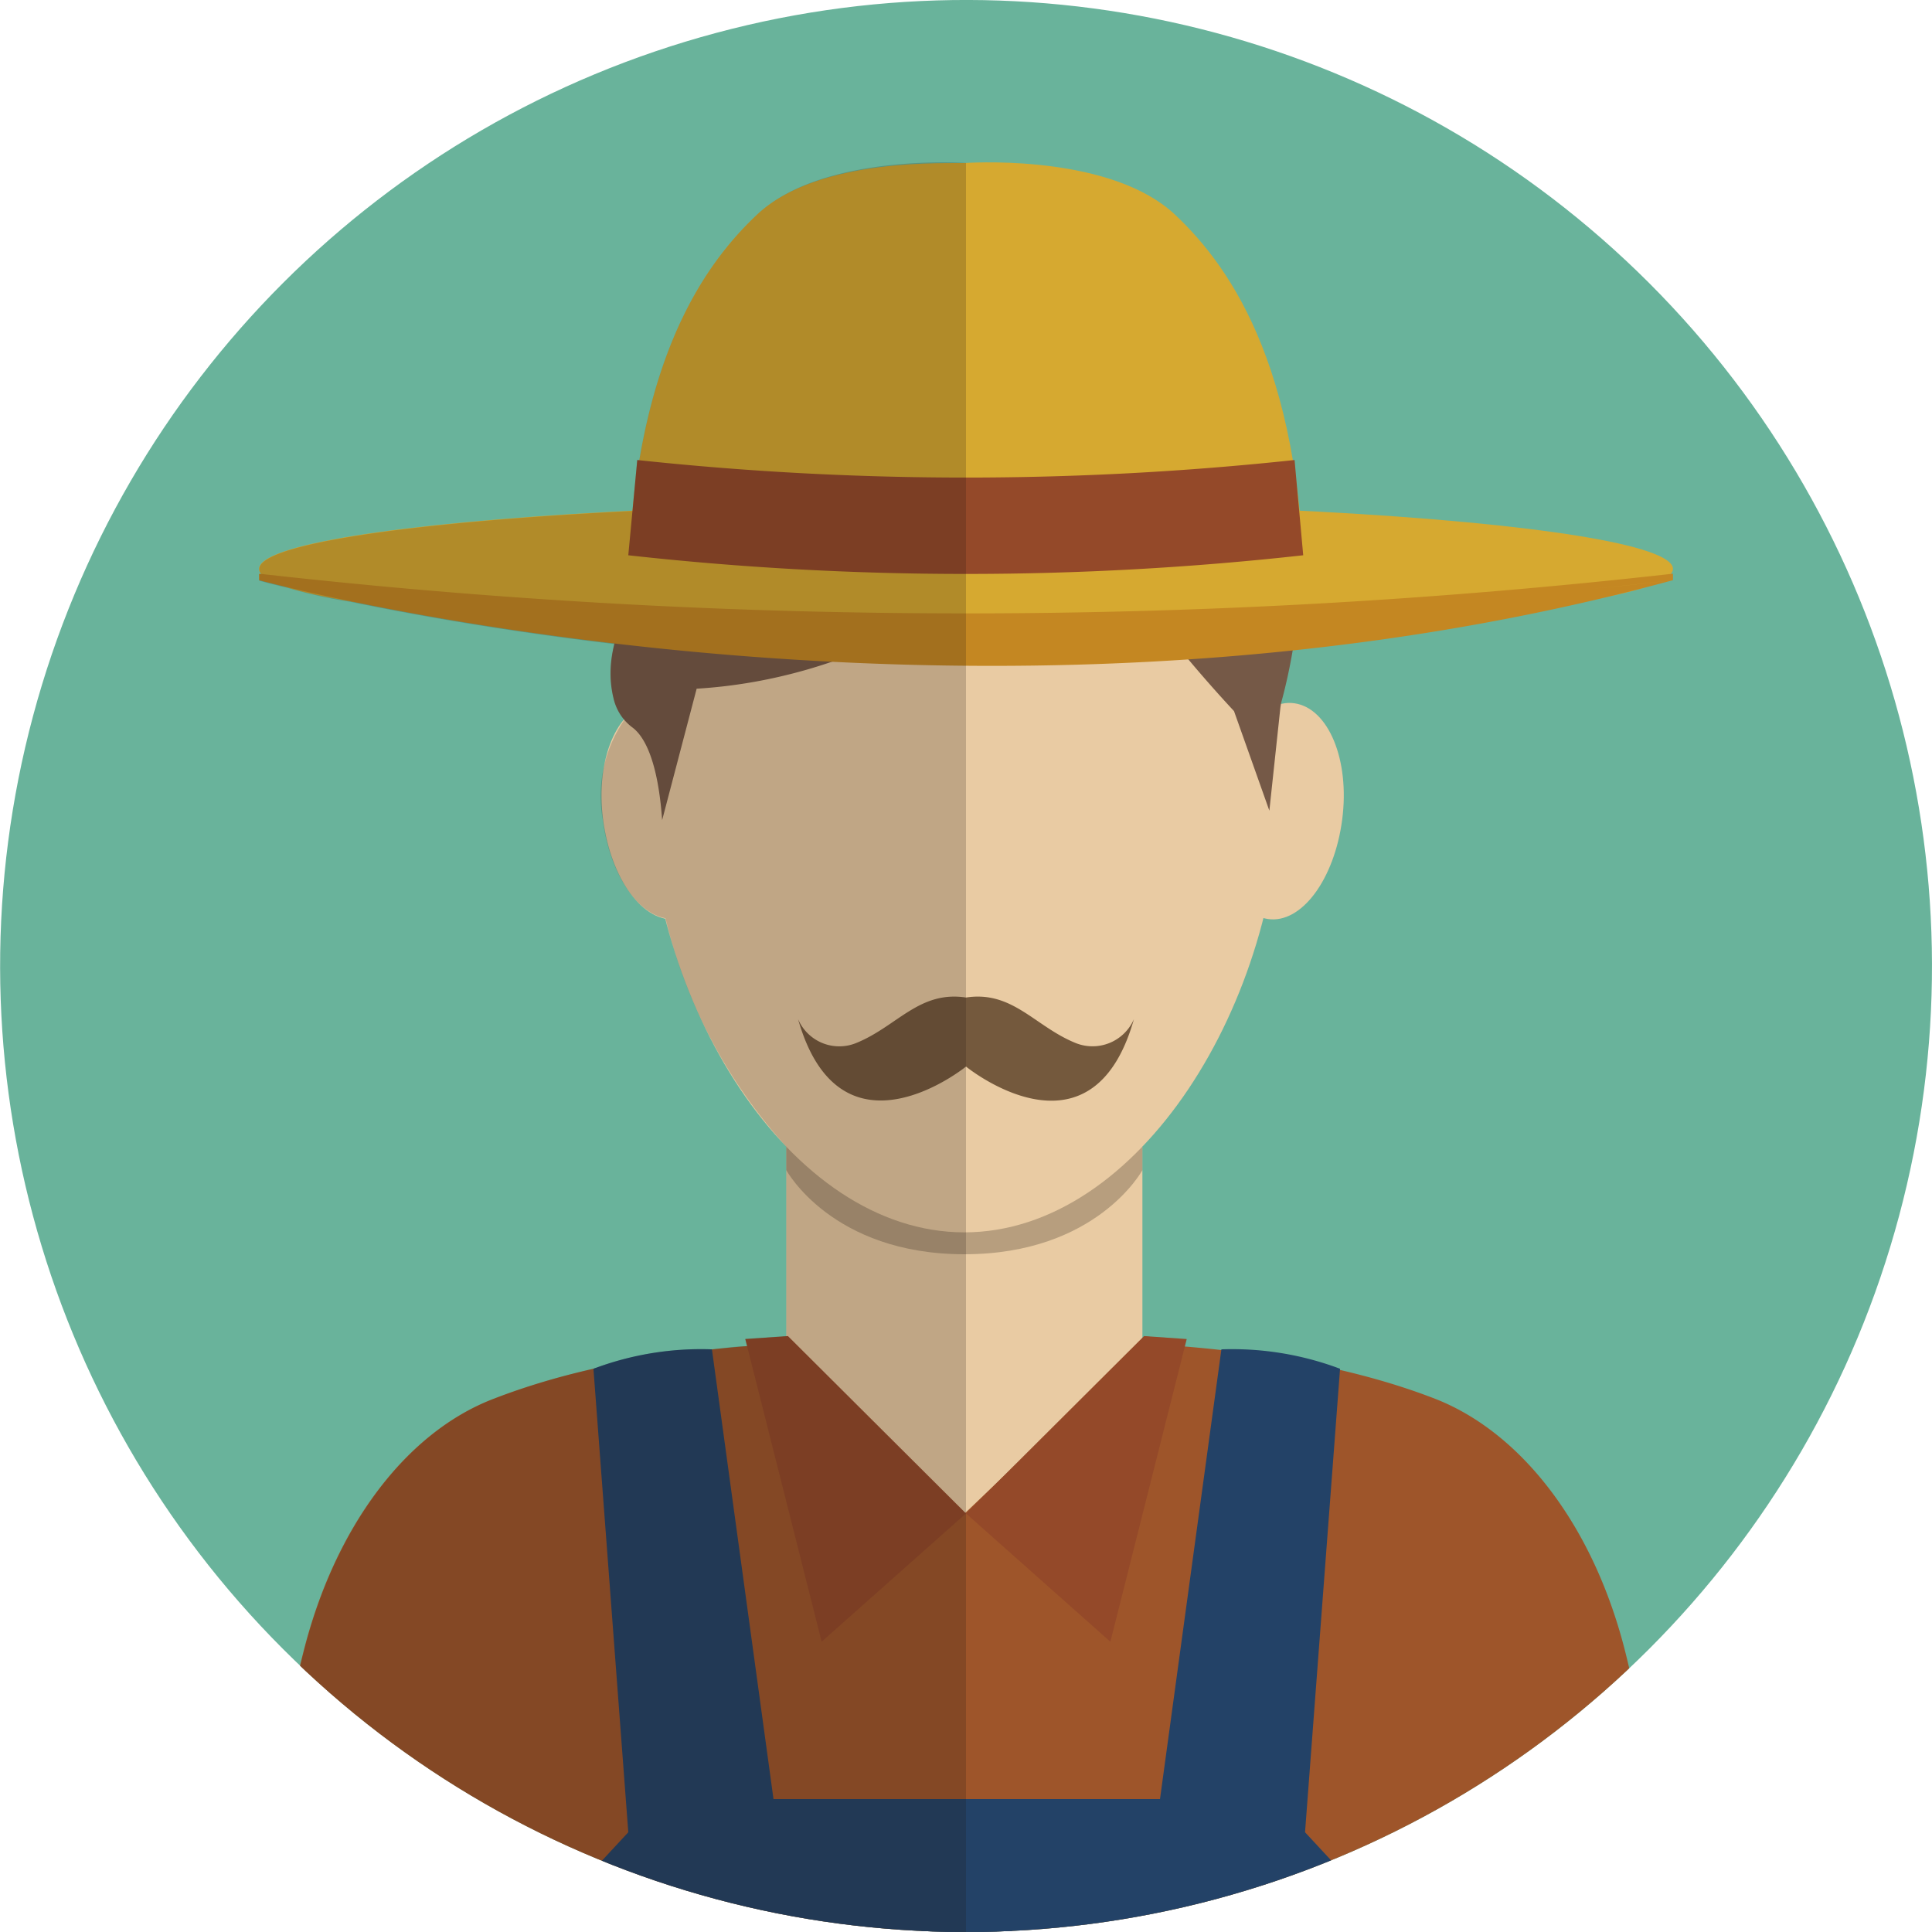 <svg xmlns="http://www.w3.org/2000/svg" viewBox="0 0 116.42 116.42">
    <defs>
        <style>
            .cls-1{fill:none;}.cls-2{isolation:isolate;}.cls-3{clip-path:url(#clip-path);}.cls-4{fill:#69b39b;}.cls-5{fill:#d6a930;}.cls-6{fill:#e9cba3;}.cls-7{opacity:0.25;}.cls-15,.cls-8{fill:#1e180f;}.cls-9{fill:#9e552a;}.cls-10{fill:#755947;}.cls-11{fill:#74593d;}.cls-12{fill:#944929;}.cls-13{fill:#234267;}.cls-14{fill:#c48722;}.cls-15{mix-blend-mode:multiply;opacity:0.2;}
        </style>
        <clipPath id="clip-path" transform="translate(-1.32 -1.32)">
            <circle class="cls-1" cx="59.53" cy="59.53" r="58.21" transform="translate(-24.66 59.53) rotate(-45)"/>
        </clipPath>
    </defs>
    <g class="cls-2">
        <g id="Calque_1" data-name="Calque 1">
            <g class="cls-3">
                <circle class="cls-4" cx="59.53" cy="59.53" r="58.21" transform="translate(-25.97 58.21) rotate(-45)"/>
                <ellipse class="cls-5" cx="58.21" cy="34.28" rx="42.6" ry="3.98"/>
                <polygon class="cls-6"
                         points="58.11 68.81 47.38 69.1 47.38 80.97 58.11 80.84 68.84 80.97 68.84 69.1 58.11 68.81"/>
                <g class="cls-7">
                    <path class="cls-8"
                          d="M59.05,74,48.7,67.31v4.52s2.74,5.07,10.73,5.07h0c8,0,10.73-5.07,10.73-5.07V67.31Z"
                          transform="translate(-1.32 -1.32)"/>
                </g>
                <path class="cls-6"
                      d="M78.53,48.24c0,13.41-8.55,27.34-19.1,27.34S40.32,61.65,40.32,48.24,40.32,24,59.43,24,78.53,34.84,78.53,48.24Z"
                      transform="translate(-1.32 -1.32)"/>
                <path class="cls-9"
                      d="M99.27,100.91C97.36,93.27,93,87.64,87.8,85.61c-12.16-4.72-28.67-3.22-28.67-3.22h0c-1.91-.16-16.72-1.19-28.07,3.22-5.23,2-9.56,7.66-11.47,15.3A55.31,55.31,0,0,0,18,117.74h82.84A55.63,55.63,0,0,0,99.27,100.91Z"
                      transform="translate(-1.32 -1.32)"/>
                <path class="cls-6"
                      d="M45,49.7c.44,3.58-.84,6.71-2.87,7s-4-2.39-4.47-6,.85-6.7,2.87-7S44.53,46.13,45,49.7Z"
                      transform="translate(-1.32 -1.32)"/>
                <path class="cls-6"
                      d="M74.87,49.7c-.45,3.58.84,6.71,2.86,7s4-2.39,4.47-6-.84-6.7-2.87-7S75.31,46.13,74.87,49.7Z"
                      transform="translate(-1.32 -1.32)"/>
                <path class="cls-10"
                      d="M67.53,20.79A3.16,3.16,0,0,1,66,20.27c-2-1.28-5-4.08-12,2.32C49.37,26.83,36.43,36,38.29,43.4a3,3,0,0,0,1.13,1.75c.64.47,1.53,1.8,1.8,5.59h0l2.08-7.92h0c9.44-.57,16.5-5.46,20.08-8.55a3.28,3.28,0,0,1,4.82.56,81.42,81.42,0,0,0,7.48,9.34h0l2.13,6h0L78.47,44a3.06,3.06,0,0,1,.1-.51C79.22,41.11,84,21.67,67.53,20.79Z"
                      transform="translate(-1.32 -1.32)"/>
                <path class="cls-10"
                      d="M40.17,29.39c1.4-1.34,2.29-3.09,3.84-4.21a52.35,52.35,0,0,1,5.88-3.49c3.38-1.83,7.48-3.88,11.53-4a4.19,4.19,0,0,0-2.51,1.4c1.46.2,3.08-.09,4.59.06,1,.1,2.54.61,3.28.72-.42.14-.76.35-1.2.49,2.35.66,5.91.14,7.89,1.83-2.66-.06-4.71,1.4-7.08,2.37a86.76,86.76,0,0,1-12.6,3.64C50,29.14,44.15,30.65,40.17,29.39Z"
                      transform="translate(-1.32 -1.32)"/>
                <path class="cls-11"
                      d="M66.11,64.16c-2.44-1-3.78-3.16-6.58-2.73-2.81-.43-4.15,1.73-6.59,2.73a2.7,2.7,0,0,1-3.53-1.43c2.56,9,10.12,2.86,10.12,2.86s7.56,6.17,10.12-2.86A2.72,2.72,0,0,1,66.11,64.16Z"
                      transform="translate(-1.32 -1.32)"/>
                <path class="cls-6"
                      d="M48.7,82.28s10.87,8,21.46,0C70.16,82.28,57,77.38,48.7,82.28Z"
                      transform="translate(-1.32 -1.32)"/>
                <polygon class="cls-6" points="58.11 83.63 47.38 80.97 58.11 91.22 68.84 80.97 58.11 83.63"/>
                <polygon class="cls-12" points="58.21 91.2 49.51 98.93 44.91 80.69 47.48 80.51 58.21 91.2"/>
                <polygon class="cls-12" points="58.21 91.2 66.91 98.93 71.51 80.69 68.94 80.51 58.21 91.2"/>
                <path class="cls-13"
                      d="M44.22,82.63l3.71,27.1H62.3v8H33.61l5.57-6L37.08,83.8A18.39,18.39,0,0,1,44.22,82.63Z"
                      transform="translate(-1.32 -1.32)"/>
                <path class="cls-13"
                      d="M74.92,82.63l-3.7,27.1H56.85v8H85.53l-5.57-6L82.07,83.8A18.46,18.46,0,0,0,74.92,82.63Z"
                      transform="translate(-1.32 -1.32)"/>
                <path class="cls-5"
                      d="M72.12,14.25c-3.74-3.51-11.62-3.17-12.59-3.11s-8.86-.4-12.59,3.11c-3.49,3.28-7.85,9.67-7.82,24.42H79.94C80,23.92,75.61,17.53,72.12,14.25Z"
                      transform="translate(-1.32 -1.32)"/>
                <path class="cls-14"
                      d="M16.93,35.89v.39s42.6,11.62,85.2,0c0,0-1.72.22-4.87.52,1.63-.16,3.25-.33,4.87-.52v-.39A380.46,380.46,0,0,1,16.93,35.89Z"
                      transform="translate(-1.32 -1.32)"/>
                <path class="cls-12"
                      d="M39.18,34.78a184.35,184.35,0,0,0,40.67,0c-.17-1.91-.35-3.83-.52-5.74a186,186,0,0,1-39.61,0Z"
                      transform="translate(-1.32 -1.32)"/>
                <path class="cls-15"
                      d="M59.53,11.14h0c-1-.06-8.86-.4-12.59,3.11-2.61,2.46-5.72,6.66-7.1,14.8h-.12c-.09,1-.19,2-.28,3v.06c-13.39.67-22.5,2-22.5,3.5a.48.48,0,0,0,.12.31h-.12v.39s.59.17,1.7.43a29.65,29.65,0,0,0,3.77.84c3.73.77,9.22,1.76,15.94,2.55a6.83,6.83,0,0,0-.05,3.3,3.32,3.32,0,0,0,.64,1.27,8.1,8.1,0,0,0-1.3,6c.4,3.17,2,5.62,3.78,5.95A31.4,31.4,0,0,0,48.7,70.42h0V81.83L46.23,82l.11.44c-.69,0-1.4.12-2.12.19h0a18.39,18.39,0,0,0-7.14,1.17h0a43.16,43.16,0,0,0-6,1.81c-5.23,2-9.56,7.66-11.47,15.3A55.31,55.31,0,0,0,18,117.74H59.53Z"
                      transform="translate(-1.32 -1.32)"/>
            </g>
        </g>
    </g>
</svg>